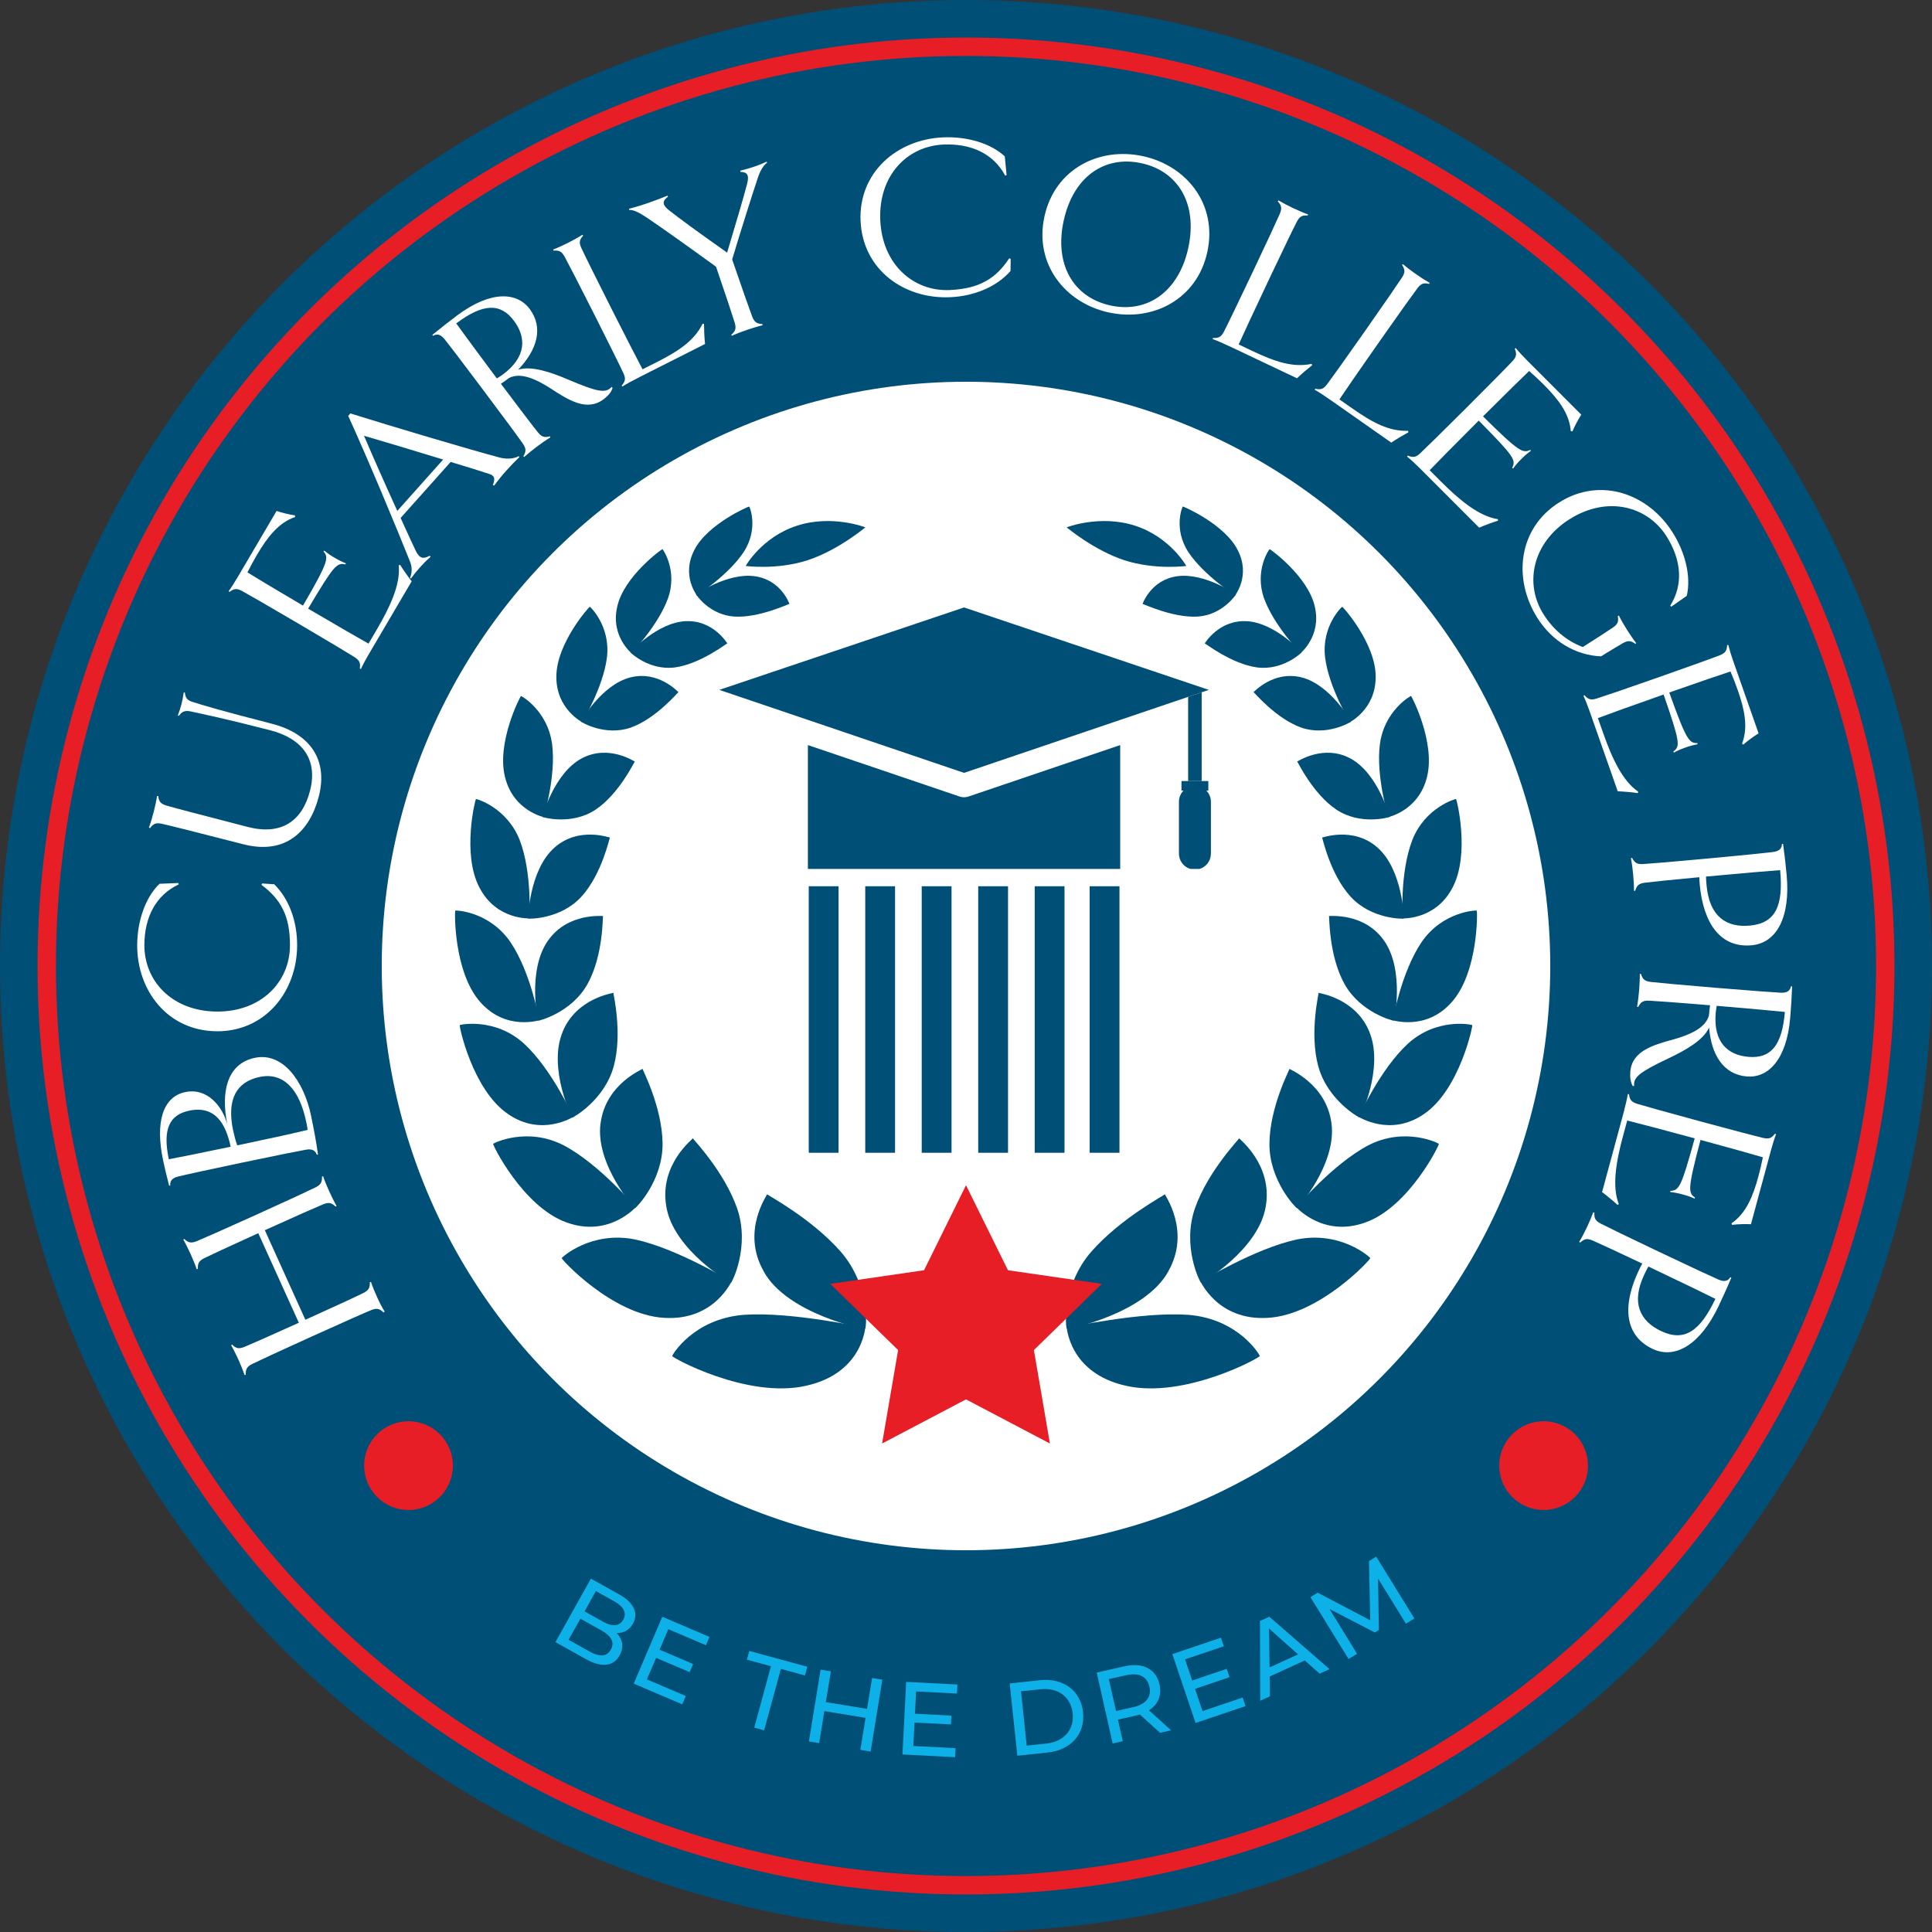 <?xml version="1.0" encoding="UTF-8"?>
<svg id="Layer_2" xmlns="http://www.w3.org/2000/svg" viewBox="0 0 524.98 524.98">
  <rect x="0" y="0" width="524.98" height="524.98" fill="#333333" stroke="none"/>
  <defs>
    <style>
      .cls-1 {
        fill: #fff;
      }

      .cls-2 {
        fill: #0db1e7;
      }

      .cls-3 {
        fill: none;
        stroke: #e71e25;
        stroke-miterlimit: 10;
        stroke-width: 5px;
      }

      .cls-4 {
        fill: #e71e25;
      }

      .cls-5 {
        fill: #004f77;
      }
    </style>
  </defs>
  <g id="original">
    <g>
      <circle class="cls-5" cx="262.49" cy="262.49" r="262.49"/>
      <circle class="cls-1" cx="262.49" cy="262.49" r="158.76"/>
      <g>
        <g>
          <g>
            <path class="cls-5" d="M308.46,142.86c9.55,3.1,13.96,11,13.89,10.94-.1-.02-8.4,1.14-16.84-1.57-8.38-2.77-15.58-8.89-15.67-8.92-.12,0,9.08-3.57,18.62-.45Z"/>
            <path class="cls-5" d="M319.87,156.58c7.41-1.05,16.07,4.92,15.94,4.96.02.06-3.6,5.56-10.38,6-6.66.41-14.85-3.49-14.97-3.45.03.06,2.15-6.49,9.41-7.51Z"/>
            <path class="cls-5" d="M338.7,168.79c7.74.37,15.1,8.48,14.96,8.5.01.07-5.13,5.01-12.13,4.06-6.87-.95-14.05-6.56-14.17-6.54.02.07,3.76-6.4,11.35-6.01Z"/>
            <path class="cls-5" d="M353.65,184.06c7.86,1.95,13.6,12.04,13.44,12.03,0,.09-6.52,4.06-13.52,1.61-6.87-2.44-12.82-9.63-12.95-9.63.01.09,5.34-5.94,13.03-4.01Z"/>
            <path class="cls-5" d="M366.9,206.07c7.54,4,10.8,15.96,10.64,15.91-.02.1-7.83,2.38-14.39-1.97-6.43-4.3-10.54-13.05-10.67-13.08,0,.1,7.05-4.79,14.42-.86Z"/>
            <path class="cls-5" d="M374.37,230.37c6.82,6.06,7.2,19.32,7.04,19.22-.04.11-8.7.28-14.4-5.92-5.59-6.11-7.64-16.01-7.76-16.09-.03.11,8.47-3.15,15.12,2.78Z"/>
            <path class="cls-5" d="M376.11,255.63c5.63,8.02,2.76,21.86,2.6,21.7-.08.1-9.03-2.12-13.4-10-4.28-7.75-4.07-18.33-4.18-18.43-.06.12,9.51-1.1,14.98,6.73Z"/>
            <path class="cls-5" d="M372.16,280.55c3.93,9.74-2.59,23.31-2.73,23.09-.12.09-8.71-4.68-11.23-13.94-2.45-9.09.19-19.79.1-19.93-.1.11,10.08,1.28,13.87,10.77Z"/>
            <path class="cls-5" d="M361.8,305.26c1.48,11.11-9.29,23.25-9.42,22.98-.17.07-7.52-7.34-7.44-17.52.11-9.99,5.51-20.11,5.45-20.29-.14.1,10.04,4.04,11.41,14.84Z"/>
            <path class="cls-5" d="M343.95,327.76c-1.86,11.83-17.54,21.05-17.63,20.71-.23.02-5.21-9.78-1.62-20.14,3.56-10.15,12.04-18.82,12.02-19.03-.2.06,9.17,7.01,7.23,18.46Z"/>
            <path class="cls-5" d="M317.46,345.48c-6.27,11.5-27.52,15.92-27.58,15.52-.3-.05-1.47-11.58,6.7-20.94,8.08-9.15,19.95-15.33,19.97-15.56-.27,0,7.21,9.91.9,20.97Z"/>
            <path class="cls-5" d="M322.97,150.11c4.25,6.33,12.65,11.65,12.63,11.74-.09,0,4.31-5.31.76-12.3-3.53-7.13-14.93-12.03-14.97-11.91-.09,0-2.66,6.05,1.58,12.47Z"/>
            <path class="cls-5" d="M343.49,162.61c2.71,7.47,9.93,14.82,9.89,14.93-.09-.02,5.78-4.61,3.89-12.71-1.84-8.26-12.24-15.75-12.29-15.6-.1,0-4.19,5.81-1.49,13.39Z"/>
            <path class="cls-5" d="M360.06,178.58c1.03,8.35,6.77,17.58,6.72,17.7-.09-.04,7.1-3.52,7.03-12.43,0-9.08-9.01-19.12-9.09-18.97-.1-.03-5.65,5.23-4.66,13.7Z"/>
            <path class="cls-5" d="M374.97,202.07c-1.17,8.86,2.3,19.9,2.22,20.01-.08-.07,8.28-1.67,10.56-10.92,2.39-9.43-4.24-22.19-4.35-22.03-.09-.06-7.19,3.96-8.42,12.95Z"/>
            <path class="cls-5" d="M383.74,228.34c-3.4,8.84-2.57,21.15-2.69,21.25-.07-.1,9,.56,13.66-8.43,4.83-9.16,1.08-24.19.93-24.04-.08-.09-8.41,2.26-11.91,11.22Z"/>
            <path class="cls-5" d="M386.3,255.98c-5.6,8.26-7.78,21.18-7.94,21.26-.05-.13,9.15,3.07,16.19-5.02,7.25-8.25,6.92-24.92,6.72-24.79-.07-.12-9.23.19-14.97,8.55Z"/>
            <path class="cls-5" d="M382.59,283.58c-7.71,7.1-13.28,19.85-13.49,19.89-.03-.15,8.63,5.7,17.96-.84,9.62-6.65,13.25-24.16,12.99-24.07-.05-.15-9.55-2.15-17.46,5.02Z"/>
            <path class="cls-5" d="M371.71,311.27c-9.78,5.21-19.32,16.72-19.59,16.71,0-.17,7.2,8.37,18.8,4.23,11.96-4.18,20.38-21.41,20.05-21.39-.02-.17-9.22-4.78-19.26.45Z"/>
            <path class="cls-5" d="M352.3,336.82c-11.67,2.55-25.82,11.43-26.16,11.33.05-.19,4.6,10.77,18.31,9.95,14.16-.75,28.29-16.17,27.88-16.24.02-.19-8.01-7.52-20.03-5.04Z"/>
            <path class="cls-5" d="M322.93,357.28c-13.27-.93-32.68,3.58-33.11,3.36.11-.19.55,12.42,16.08,15.9,16.09,3.69,36.92-7.87,36.41-8.08.07-.2-5.67-10.06-19.38-11.18Z"/>
          </g>
          <g>
            <path class="cls-5" d="M216.52,142.86c-9.55,3.1-13.96,11-13.89,10.94.1-.02,8.4,1.14,16.84-1.57,8.38-2.77,15.58-8.89,15.67-8.92.12,0-9.08-3.57-18.62-.45Z"/>
            <path class="cls-5" d="M205.11,156.58c-7.41-1.05-16.07,4.92-15.94,4.96-.02.06,3.6,5.56,10.38,6,6.66.41,14.85-3.49,14.97-3.45-.03.06-2.15-6.49-9.41-7.51Z"/>
            <path class="cls-5" d="M186.29,168.79c-7.74.37-15.1,8.48-14.96,8.5-.01.07,5.13,5.01,12.13,4.06,6.87-.95,14.05-6.56,14.17-6.54-.02.07-3.76-6.4-11.35-6.01Z"/>
            <path class="cls-5" d="M171.33,184.06c-7.86,1.95-13.6,12.04-13.44,12.03,0,.09,6.52,4.06,13.52,1.61,6.87-2.44,12.82-9.63,12.95-9.63-.01.09-5.34-5.94-13.03-4.01Z"/>
            <path class="cls-5" d="M158.08,206.07c-7.54,4-10.8,15.96-10.64,15.91.02.1,7.83,2.38,14.39-1.97,6.43-4.3,10.54-13.05,10.67-13.08,0,.1-7.05-4.79-14.42-.86Z"/>
            <path class="cls-5" d="M150.61,230.37c-6.82,6.06-7.2,19.32-7.04,19.22.04.11,8.7.28,14.4-5.92,5.59-6.11,7.64-16.01,7.76-16.09.03.11-8.47-3.15-15.12,2.78Z"/>
            <path class="cls-5" d="M148.88,255.63c-5.63,8.02-2.76,21.86-2.6,21.7.08.1,9.03-2.12,13.4-10,4.28-7.75,4.07-18.33,4.18-18.43.06.12-9.51-1.1-14.98,6.73Z"/>
            <path class="cls-5" d="M152.82,280.55c-3.93,9.74,2.59,23.31,2.73,23.09.12.09,8.71-4.68,11.23-13.94,2.45-9.09-.19-19.79-.1-19.93.1.11-10.08,1.28-13.87,10.77Z"/>
            <path class="cls-5" d="M163.18,305.26c-1.48,11.11,9.29,23.25,9.42,22.98.17.07,7.52-7.34,7.44-17.52-.11-9.99-5.51-20.11-5.44-20.29.14.1-10.04,4.04-11.41,14.84Z"/>
            <path class="cls-5" d="M181.04,327.76c1.86,11.83,17.54,21.05,17.63,20.71.23.02,5.2-9.78,1.62-20.14-3.56-10.15-12.04-18.82-12.02-19.03.2.06-9.17,7.01-7.23,18.46Z"/>
            <path class="cls-5" d="M207.52,345.48c6.27,11.5,27.52,15.92,27.58,15.52.3-.05,1.47-11.58-6.7-20.94-8.08-9.15-19.95-15.33-19.97-15.56.27,0-7.21,9.91-.9,20.97Z"/>
            <path class="cls-5" d="M202.01,150.11c-4.25,6.33-12.65,11.65-12.63,11.74.09,0-4.31-5.31-.76-12.3,3.53-7.13,14.93-12.03,14.97-11.91.09,0,2.66,6.05-1.58,12.47Z"/>
            <path class="cls-5" d="M181.5,162.61c-2.71,7.47-9.93,14.82-9.89,14.93.09-.02-5.78-4.61-3.89-12.71,1.84-8.26,12.24-15.75,12.29-15.6.1,0,4.19,5.81,1.49,13.39Z"/>
            <path class="cls-5" d="M164.93,178.58c-1.03,8.35-6.77,17.58-6.72,17.7.09-.04-7.1-3.52-7.03-12.43,0-9.08,9.01-19.12,9.09-18.97.1-.03,5.65,5.23,4.66,13.7Z"/>
            <path class="cls-5" d="M150.01,202.07c1.17,8.86-2.3,19.9-2.22,20.01.08-.07-8.28-1.67-10.56-10.92-2.39-9.43,4.24-22.19,4.35-22.03.09-.06,7.19,3.96,8.42,12.95Z"/>
            <path class="cls-5" d="M141.24,228.34c3.4,8.84,2.57,21.15,2.69,21.25.07-.1-9,.56-13.66-8.43-4.83-9.16-1.08-24.19-.93-24.04.08-.09,8.41,2.26,11.91,11.22Z"/>
            <path class="cls-5" d="M138.69,255.98c5.6,8.26,7.78,21.18,7.94,21.26.05-.13-9.15,3.07-16.19-5.02-7.25-8.25-6.92-24.92-6.72-24.79.07-.12,9.23.19,14.97,8.55Z"/>
            <path class="cls-5" d="M142.39,283.58c7.71,7.1,13.28,19.85,13.49,19.89.03-.15-8.63,5.7-17.96-.84-9.62-6.65-13.25-24.16-12.99-24.07.05-.15,9.55-2.15,17.46,5.02Z"/>
            <path class="cls-5" d="M153.27,311.27c9.78,5.21,19.32,16.72,19.59,16.71,0-.17-7.2,8.37-18.8,4.23-11.96-4.18-20.38-21.41-20.05-21.39.02-.17,9.22-4.78,19.26.45Z"/>
            <path class="cls-5" d="M172.68,336.82c11.67,2.55,25.82,11.43,26.16,11.33-.05-.19-4.6,10.77-18.31,9.95-14.16-.75-28.29-16.17-27.88-16.24-.02-.19,8.01-7.52,20.03-5.04Z"/>
            <path class="cls-5" d="M202.05,357.28c13.27-.93,32.68,3.58,33.11,3.36-.11-.19-.55,12.42-16.08,15.9-16.09,3.69-36.92-7.87-36.41-8.08-.07-.2,5.67-10.06,19.38-11.18Z"/>
          </g>
        </g>
        <polygon class="cls-4" points="262.49 322.06 273.89 345.16 299.39 348.86 280.94 366.85 285.29 392.24 262.49 380.25 239.69 392.24 244.04 366.85 225.6 348.86 251.09 345.16 262.49 322.06"/>
      </g>
      <g>
        <path class="cls-1" d="M87.5,319.7l.31-.07c.25.86,1.05,2.78,1.65,4.1.6,1.32,1.38,2.9,1.99,3.94l-.26.19c-1.09-1.03-1.81-1.25-3.39-.61-1.75.72-7.17,3.11-15.84,7.03l11.02,24.34c8.67-3.92,14.04-6.42,15.73-7.26,1.52-.76,1.83-1.45,1.78-2.95l.31-.07c.38,1.14,1.08,2.83,1.65,4.1.6,1.32,1.38,2.9,2.08,3.97l-.32.21c-1.09-1.03-1.81-1.25-3.39-.61-1.75.72-7.29,3.16-16.18,7.19-8.96,4.05-14.44,6.61-16.08,7.42-1.52.76-1.83,1.45-1.78,2.95l-.31.07c-.41-1.2-1.08-2.83-1.67-4.15-.57-1.26-1.38-2.9-1.99-3.94l.26-.19c1.03,1.05,1.81,1.25,3.33.64,1.63-.67,6.71-2.9,14.8-6.57l-11.02-24.34c-8.09,3.67-13.12,6.01-14.64,6.77-1.52.76-1.83,1.45-1.78,2.95l-.31.07c-.38-1.14-1.05-2.78-1.65-4.1-.6-1.32-1.38-2.9-1.99-3.94l.26-.19c1,1,1.81,1.25,3.33.64,1.75-.72,7.28-3.16,16.24-7.21,8.9-4.03,14.38-6.58,16.08-7.42,1.52-.76,1.81-1.51,1.78-2.95Z"/>
        <path class="cls-1" d="M84.53,303.22c.66,3.14,1.4,6.98,1.88,10.49l-.31.07c-.42-1.07-1.13-1.7-2.99-1.37-1.86.33-7.79,1.51-17.35,3.51-9.62,2.02-15.53,3.32-17.3,3.76-1.9.46-2.29,1.38-2.19,2.45l-.31.07c-.63-2.38-1.38-5.63-1.65-6.93-2.12-10.11-.2-17.21,6.03-18.52,5.98-1.25,10.14,3.86,11.45,8.86-1.81-8.63-.25-16.55,7.46-18.17,7.52-1.58,13.27,6.17,15.29,15.78ZM45.87,315c3.71-.71,8.9-1.74,16.8-3.4-1.29-6.17-4.17-11.29-11.26-9.8-5.37,1.12-7.26,5-5.54,13.2ZM63.33,307.09c.27,1.29.63,2.7,1.13,4.14l.99-.21c8.88-1.86,14.79-3.17,18.15-4-.09-.75-.26-1.55-.42-2.29-1.8-8.57-6.04-13.47-12.64-12.09-6.29,1.32-8.96,6.06-7.21,14.45Z"/>
        <path class="cls-1" d="M58.83,280.22c-13.23-.11-21.65-11.01-21.55-23.55.05-6.24,2.12-12.71,6.06-16.52l5.1-.21.12.38c-6.2,2.91-9.27,8.87-9.33,16.37-.08,9.83,7.48,18.08,19.64,18.18,12.09.1,19.85-8.03,19.92-17.86.06-8-2.42-12.62-7.74-16.57l.19-.38,3.27.22c4,3.94,6.28,10,6.23,16.75-.1,12.54-8.75,23.31-21.92,23.2Z"/>
        <path class="cls-1" d="M50.24,188.17c.1,1.13.38,2.05,2.01,2.54,3,.97,7.9,2.42,21.57,5.94,10.62,2.73,15.33,9.93,12.81,19.76-2.4,9.33-8.87,16-20.52,13-14.46-3.72-20.33-5.17-22.12-5.56-1.66-.36-2.34-.02-3.23,1.18l-.29-.14c.44-1.19.94-2.88,1.3-4.28.34-1.34.74-3.13.92-4.32l.32.02c.14,1.47.63,2.11,2.2,2.58,1.81.53,7.66,2.1,22.12,5.82,9.03,2.32,14.76-1.47,16.91-9.83,2.17-8.42-1.95-14.16-10.86-16.46-11.71-3.02-18.69-4.49-21.77-5.15-1.68-.3-2.37.37-2.99,1.25l-.29-.14c.37-.94.72-2.03.97-3,.24-.92.46-2.03.63-3.22l.32.02Z"/>
        <path class="cls-1" d="M100.17,177.83c-.73,1.25-1.57,2.8-2.1,3.95l-.3-.11c.21-1.48-.02-2.21-1.45-3.12-1.6-1.01-6.78-4.13-15.2-9.08-8.47-4.98-13.72-7.99-15.33-8.87-1.5-.81-2.24-.66-3.43.25l-.24-.21c.75-1.02,1.7-2.51,2.43-3.76l10.6-18.03c1.41.46,3.38.96,5,1.19l.03.45c-4.48,1.53-7.52,5.45-10.39,10.34-.86,1.47-1.74,3.07-2.55,4.71,2.2,1.37,7.81,4.74,15.09,9.02,6.97-11.98,7.02-13.05,5.58-14.7l.21-.24c.94.77,1.61,1.24,2.8,1.94,1.2.7,1.99,1.09,3.06,1.51l-.11.3c-2.34-.5-3.06.1-10.14,12.02,8.04,4.73,14.32,8.34,16.41,9.5l2.17-3.69c3.64-6.19,6.58-12.43,6.03-17.58l.38-.14c.71,1.15,2.18,3.25,3.14,4.48l-11.69,19.88Z"/>
        <path class="cls-1" d="M140.94,123.94l.19.26c-1.14,1.09-2.45,2.46-3.5,3.63-1.05,1.17-2.39,2.77-3.34,4.12l-.37-.16c.7-1.74.52-2.57-1.15-3.06-1.68-.57-5.59-1.78-10.31-3.21l-13.6,15.22c1.68,3.7,3.16,6.96,4.17,9.05,1,2,2.04,2.16,3.73,1.22l.24.3c-1.02.86-2.08,1.95-2.87,2.84-.96,1.08-1.76,2.06-2.46,3.04l-.28-.16c.52-1.14.74-2.72-.04-4.59-3.59-9.03-11.28-27.48-16.73-39.44l.59-.66c11.08,3.48,32.64,9.89,40.57,11.99,1.99.51,4.03.31,5.15-.38ZM120.42,124.87c-7.63-2.34-16.62-5.04-21.51-6.46,2.21,5.18,5.84,13.41,9.05,20.42l12.46-13.96Z"/>
        <path class="cls-1" d="M166.46,105.4c-.35,1.21-1.36,2.28-2.47,3.11-4.54,3.4-9.53.21-14.46-3.02-3.92-2.5-8.1-4.4-11.21-2.78-.76.57-1.46,1.1-2.21,1.57,5.18,6.91,8.85,11.71,10.04,13.18,1.07,1.32,1.81,1.48,3.26,1.1l.14.29c-1.03.62-2.53,1.66-3.69,2.53-1.11.83-2.48,1.94-3.42,2.8l-.24-.21c.77-1.29.83-2.04-.14-3.44-1.08-1.55-4.66-6.43-10.52-14.24-5.89-7.87-9.57-12.67-10.72-14.09-1.22-1.53-2.22-1.49-3.15-.95l-.19-.25c1.89-1.57,4.63-3.7,6.69-5.25,9.28-6.95,16.35-6.34,19.75-1.81,3.85,5.14,2,11.18-3.13,16.52,3.63-1.15,8.95.7,13.7,2.73,7.85,3.33,10.13,3.75,11.69,1.95l.28.26ZM135.01,102.83c.59-.37,1.13-.69,1.69-1.11,6.3-4.72,6.38-9.98,2.94-14.57-3.66-4.89-8.42-4.72-15.67.73,1.84,2.56,6.06,8.29,11.04,14.95Z"/>
        <path class="cls-1" d="M191.3,88.03c0,1.41.1,3.83.28,5.44l-17.6,8.89c-2.25,1.14-3.8,1.99-4.86,2.67l-.2-.25c.98-1.13,1.18-1.86.46-3.41-.79-1.72-3.46-7.14-7.86-15.86-4.43-8.77-7.21-14.14-8.09-15.75-.82-1.49-1.53-1.77-3.02-1.65l-.08-.31c1.18-.45,2.79-1.19,4.08-1.85,1.24-.62,2.84-1.5,3.85-2.16l.2.25c-1.01,1.07-1.18,1.86-.49,3.35.79,1.71,3.46,7.14,7.89,15.92,4.4,8.72,6.84,13.41,8.74,17.04l3.77-1.9c6.13-3.1,10.29-5.9,12.55-10.5l.39.08Z"/>
        <path class="cls-1" d="M208.46,44.2c-1.03.69-1.99,2.35-2.59,4.29-1.32,3.92-4.59,14.22-6.92,22.01,2.86,8.34,4.79,13.81,5.44,15.52.61,1.59,1.33,1.94,2.77,2.05l.04.32c-1.17.27-2.86.78-4.23,1.25-1.37.47-3.02,1.1-4.11,1.61l-.16-.28c1.13-.99,1.42-1.69.93-3.31-.51-1.69-2.19-6.78-5.06-15.18-7.72-5.62-14.49-10.42-18.74-13.3-1.72-1.14-3.57-2.24-4.86-2.13l-.04-.32c1.59-.41,3.64-1.04,4.83-1.45,1.43-.49,4.09-1.47,5.6-2.12l.16.28c-1.54,1.13-1.6,2.14-.01,3.47,3.03,2.43,8.34,6.27,16.07,11.74,2.39-8.01,4.56-15.28,5.47-18.85.58-2.4-.1-3.03-1.86-3.09l-.05-.32c1.23-.29,2.75-.74,3.94-1.15,1.19-.41,2.12-.79,3.22-1.3l.16.28Z"/>
        <path class="cls-1" d="M233.84,60.12c-.6-13.22,9.83-22.21,22.36-22.79,6.23-.29,12.81,1.43,16.83,5.16l.49,5.09-.37.14c-3.24-6.03-9.36-8.78-16.85-8.44-9.82.45-17.65,8.44-17.1,20.59.55,12.08,9.09,19.39,18.91,18.94,8-.37,12.47-3.09,16.13-8.62l.39.17-.04,3.28c-3.72,4.21-9.65,6.81-16.39,7.12-12.53.57-23.75-7.49-24.35-20.65Z"/>
        <path class="cls-1" d="M301.33,84.92c-11.94-2.6-20.34-13.2-17.53-26.07,2.82-12.93,14.85-19.01,26.79-16.41,11.88,2.59,20.29,13.12,17.47,26.05-2.8,12.87-14.85,19.01-26.73,16.42ZM310.17,44.35c-9.97-2.17-18.51,3.58-21.14,15.64-2.62,12,2.75,20.84,12.72,23.02,9.91,2.16,18.52-3.64,21.14-15.64,2.63-12.07-2.81-20.86-12.72-23.02Z"/>
        <path class="cls-1" d="M356.55,99.24c-1.11.87-2.96,2.43-4.12,3.55l-17.82-8.45c-2.28-1.08-3.9-1.78-5.09-2.2l.08-.31c1.5.08,2.2-.21,2.98-1.72.87-1.68,3.51-7.12,7.7-15.95,4.21-8.88,6.75-14.38,7.47-16.05.67-1.56.46-2.29-.55-3.4l.19-.26c1.08.65,2.65,1.47,3.96,2.09,1.25.59,2.93,1.32,4.07,1.72l-.08.31c-1.47-.14-2.19.22-2.95,1.67-.87,1.68-3.51,7.12-7.72,16-4.18,8.83-6.39,13.64-8.09,17.36l3.81,1.81c6.21,2.94,10.97,4.5,16,3.47l.18.36Z"/>
        <path class="cls-1" d="M382.71,117.46c-1.24.67-3.33,1.9-4.66,2.81l-16.15-11.33c-2.06-1.45-3.54-2.41-4.65-3.03l.13-.29c1.46.33,2.2.16,3.23-1.2,1.14-1.51,4.66-6.43,10.27-14.42,5.65-8.05,9.07-13.04,10.07-14.57.92-1.43.84-2.18.03-3.44l.23-.22c.96.83,2.37,1.89,3.55,2.72,1.13.8,2.67,1.79,3.72,2.38l-.13.29c-1.42-.38-2.2-.16-3.19,1.15-1.14,1.51-4.66,6.43-10.31,14.47-5.61,8-8.6,12.36-10.9,15.75l3.46,2.42c5.62,3.94,10.06,6.29,15.19,6.11l.11.39Z"/>
        <path class="cls-1" d="M385.64,127.09c-1.02-1.03-2.31-2.23-3.29-3.03l.18-.27c1.38.58,2.14.54,3.38-.62,1.38-1.29,5.71-5.52,12.62-12.42,6.96-6.95,11.19-11.26,12.44-12.6,1.16-1.25,1.2-2,.63-3.39l.27-.18c.8.98,2,2.27,3.03,3.3l14.78,14.8c-.8,1.25-1.78,3.03-2.41,4.54l-.45-.09c-.35-4.72-3.38-8.65-7.39-12.66-1.2-1.2-2.54-2.45-3.92-3.66-1.87,1.78-6.55,6.37-12.53,12.33,9.84,9.76,10.86,10.08,12.82,9.1l.18.27c-.98.71-1.61,1.25-2.59,2.22-.98.98-1.56,1.65-2.23,2.58l-.27-.18c1.07-2.14.67-2.98-9.08-12.84-6.6,6.59-11.68,11.75-13.33,13.49l3.03,3.03c5.08,5.08,10.38,9.5,15.5,10.26l.04.4c-1.29.4-3.7,1.29-5.12,1.91l-16.3-16.32Z"/>
        <path class="cls-1" d="M444.36,174.95c-1.13-.85-1.97-1-3.39-.18-1.63.95-3.85,2.28-5.93,3.58-6.88-.29-13.28-4.07-17.31-10.47-6.68-10.61-5.2-24.35,5.95-31.36,11.2-7.05,24.17-2.41,30.85,8.21,3.32,5.28,5.07,11.84,3.81,17.18l-4.19,2.93-.31-.25c3.65-5.79,3.02-12.47-.97-18.82-5.17-8.21-16.05-11.19-26.34-4.71-10.18,6.41-12.35,17.52-7.15,25.79,2.58,4.11,6.21,7.26,10.71,8.97,2.45-1.54,6.63-4.25,8.15-5.27,1.41-.96,1.62-1.69,1.36-3.16l.3-.11c.53,1.08,1.42,2.61,2.19,3.83.77,1.23,1.76,2.69,2.5,3.63l-.23.22Z"/>
        <path class="cls-1" d="M431.93,193.23c-.48-1.37-1.12-3.01-1.66-4.16l.28-.16c.99,1.12,1.7,1.41,3.32.9,1.8-.57,7.53-2.51,16.75-5.75,9.27-3.26,14.96-5.32,16.66-5.99,1.58-.62,1.95-1.29,2.03-2.78l.32-.04c.3,1.23.82,2.92,1.3,4.28l6.93,19.74c-1.26.78-2.92,1.96-4.14,3.06l-.36-.27c1.72-4.41.69-9.26-1.19-14.61-.56-1.61-1.23-3.31-1.95-4.99-2.46.8-8.66,2.91-16.63,5.71,4.66,13.06,5.44,13.78,7.63,13.75l.05.32c-1.19.22-1.99.43-3.29.89-1.31.46-2.12.81-3.13,1.37l-.16-.28c1.89-1.46,1.89-2.4-2.64-15.5-8.8,3.09-15.61,5.55-17.85,6.41l1.42,4.04c2.38,6.78,5.25,13.05,9.54,15.95l-.13.38c-1.34-.2-3.89-.43-5.45-.49l-7.64-21.76Z"/>
        <path class="cls-1" d="M461.87,240.31c-.06-.63-.11-1.19-.12-1.95-7.03.65-12.98,1.27-14.79,1.5-1.69.22-2.21.77-2.64,2.21l-.32-.03c.01-1.2-.09-3.03-.23-4.47-.13-1.38-.35-3.13-.6-4.37l.31-.09c.69,1.33,1.3,1.78,3,1.68,1.89-.11,7.92-.61,17.64-1.51,9.79-.91,15.8-1.53,17.62-1.76,1.94-.24,2.43-1.11,2.46-2.19l.31-.03c.35,2.43.74,5.88.97,8.45,1.05,11.29-2.59,18.46-9.49,19.11-8.41.78-13.13-5.8-14.13-16.53ZM483.72,236.44c-3.08.22-10.36.84-20.15,1.75.01.82.09,1.64.16,2.45.79,8.47,5.43,11.46,11.77,10.87,7.09-.66,9.1-5.53,8.22-15.06Z"/>
        <path class="cls-1" d="M443.69,295.13c-.67-1.07-.8-2.53-.69-3.91.47-5.65,6.17-7.26,11.86-8.82,4.47-1.27,8.67-3.14,9.52-6.54.08-.94.15-1.82.29-2.7-8.6-.71-14.64-1.15-16.53-1.25-1.7-.08-2.31.38-2.99,1.71l-.31-.09c.22-1.18.44-3,.56-4.44.11-1.38.2-3.14.18-4.41l.32-.04c.45,1.43.97,1.98,2.66,2.18,1.88.22,7.9.78,17.63,1.59,9.8.81,15.83,1.25,17.66,1.34,1.95.1,2.58-.67,2.8-1.73l.32.03c-.08,2.46-.3,5.92-.52,8.49-.96,11.55-6.11,16.44-11.76,15.97-6.41-.53-9.69-5.92-10.28-13.31-1.55,3.48-6.46,6.23-11.13,8.43-7.7,3.66-9.53,5.09-9.22,7.45l-.38.03ZM466.49,273.31c-.12.69-.23,1.31-.29,2-.65,7.85,3.23,11.4,8.94,11.87,6.09.51,9.11-3.16,9.86-12.21-3.13-.32-10.22-.97-18.51-1.66Z"/>
        <path class="cls-1" d="M441.34,301.66c.38-1.4.78-3.12.99-4.37l.32.02c.18,1.49.6,2.12,2.23,2.63,1.81.55,7.63,2.2,17.06,4.75,9.49,2.57,15.34,4.09,17.12,4.51,1.66.38,2.34.05,3.25-1.14l.29.14c-.45,1.18-.97,2.87-1.35,4.27l-5.47,20.19c-1.48-.08-3.52-.04-5.14.17l-.14-.43c3.92-2.66,5.81-7.24,7.3-12.71.44-1.64.86-3.42,1.22-5.22-2.48-.74-8.79-2.51-16.94-4.72-3.56,13.4-3.33,14.44-1.5,15.65l-.14.29c-1.11-.5-1.88-.77-3.22-1.13-1.34-.36-2.21-.53-3.35-.65l.02-.32c2.39-.14,2.92-.91,6.61-14.27-9-2.44-16.01-4.27-18.34-4.84l-1.12,4.14c-1.88,6.93-3.07,13.73-1.17,18.55l-.33.24c-.99-.92-2.96-2.56-4.21-3.49l6.03-22.26Z"/>
        <path class="cls-1" d="M445.36,345.1c.27-.57.51-1.08.9-1.74-6.37-3.03-11.81-5.54-13.48-6.27-1.56-.67-2.29-.46-3.4.55l-.26-.19c.63-1.03,1.47-2.65,2.09-3.96.59-1.25,1.29-2.87,1.72-4.06l.31.08c-.08,1.5.21,2.19,1.72,2.98,1.68.87,7.12,3.52,15.94,7.71,8.88,4.22,14.37,6.76,16.04,7.49,1.79.78,2.66.29,3.23-.63l.28.13c-.94,2.27-2.37,5.43-3.48,7.76-4.87,10.24-11.66,14.55-17.92,11.58-7.63-3.62-8.32-11.7-3.7-21.43ZM466.12,352.94c-2.76-1.38-9.33-4.58-18.21-8.79-.41.71-.76,1.45-1.11,2.19-3.65,7.68-1.18,12.62,4.56,15.35,6.43,3.05,10.65-.1,14.76-8.75Z"/>
      </g>
      <circle class="cls-3" cx="262.49" cy="262.49" r="249.79"/>
      <g>
        <path class="cls-2" d="M168.36,449.84c-1.65,2.96-4.84,3.4-9.2.97l-8.23-4.6,9.63-17.25,7.74,4.32c3.97,2.22,5.25,5.13,3.69,7.91-1.05,1.87-2.74,2.64-4.46,2.55,1.64,1.63,2.11,3.8.83,6.09ZM165.98,448.25c1.12-2,.13-3.71-2.6-5.24l-5.67-3.17-3.21,5.74,5.67,3.17c2.73,1.53,4.69,1.49,5.81-.5ZM161.91,432.34l-3.08,5.52,5.05,2.82c2.51,1.4,4.46,1.27,5.48-.56,1.02-1.82.11-3.56-2.4-4.96l-5.05-2.82Z"/>
        <path class="cls-2" d="M186.34,460.86l-.96,2.26-13.18-5.63,7.76-18.17,12.82,5.48-.96,2.26-10.22-4.37-2.38,5.58,9.11,3.89-.94,2.21-9.11-3.89-2.5,5.86,10.59,4.52Z"/>
        <path class="cls-2" d="M209.49,452.76l-6.54-1.78.65-2.37,15.76,4.29-.64,2.37-6.54-1.78-4.54,16.69-2.69-.73,4.54-16.69Z"/>
        <path class="cls-2" d="M239.75,456.44l-3.18,19.5-2.79-.46,1.42-8.69-11.2-1.83-1.42,8.69-2.78-.46,3.18-19.5,2.79.45-1.37,8.38,11.2,1.83,1.37-8.38,2.78.45Z"/>
        <path class="cls-2" d="M259.65,475.02l-.12,2.45-14.31-.73,1.01-19.72,13.92.71-.12,2.45-11.1-.57-.31,6.06,9.89.51-.12,2.39-9.89-.5-.33,6.37,11.5.59Z"/>
        <path class="cls-2" d="M274.36,457.44l8.28-.88c6.31-.67,11.03,2.86,11.65,8.7.62,5.84-3.25,10.28-9.57,10.94l-8.28.88-2.08-19.64ZM284.29,473.78c4.86-.51,7.66-3.82,7.19-8.22s-3.9-7.05-8.75-6.54l-5.3.56,1.56,14.76,5.3-.56Z"/>
        <path class="cls-2" d="M315.22,470.85l-5.49-4.98c-.38.11-.79.24-1.2.33l-4.76,1.07,1.32,5.86-2.75.62-4.33-19.27,7.51-1.69c5.01-1.13,8.61.72,9.55,4.91.67,2.97-.39,5.47-2.87,7.04l6.02,5.44-3,.67ZM312.32,458.32c-.62-2.75-2.82-3.91-6.34-3.11l-4.68,1.05,1.95,8.67,4.68-1.05c3.52-.79,5.01-2.8,4.39-5.56Z"/>
        <path class="cls-2" d="M337.66,461.27l.79,2.33-13.58,4.58-6.32-18.71,13.21-4.46.78,2.33-10.53,3.55,1.94,5.75,9.38-3.17.77,2.27-9.38,3.17,2.04,6.04,10.91-3.68Z"/>
        <path class="cls-2" d="M354.55,451.19l-9.54,4.36.07,5.39-2.64,1.21-.07-21.68,2.54-1.16,16.36,14.24-2.69,1.23-4.03-3.59ZM352.72,449.55l-7.89-7.03.14,10.57,7.75-3.54Z"/>
        <path class="cls-2" d="M382.03,441.2l-7.57-12.24.21,13.95-1.1.68-12.32-6.39,7.5,12.18-2.31,1.42-10.36-16.81,1.97-1.21,14.29,7.5-.36-16.08,1.97-1.21,10.38,16.8-2.31,1.42Z"/>
      </g>
      <circle class="cls-4" cx="111" cy="398.25" r="12.06"/>
      <circle class="cls-4" cx="419.44" cy="398.25" r="12.06"/>
    </g>
    <g>
      <rect class="cls-5" x="219.76" y="240.82" width="8.1" height="72.42"/>
      <rect class="cls-5" x="235.11" y="240.82" width="8.1" height="72.42"/>
      <rect class="cls-5" x="250.46" y="240.82" width="8.1" height="72.42"/>
      <rect class="cls-5" x="265.81" y="240.82" width="8.1" height="72.42"/>
      <rect class="cls-5" x="281.16" y="240.82" width="8.1" height="72.42"/>
      <rect class="cls-5" x="296.09" y="240.82" width="8.1" height="72.42"/>
      <g>
        <polygon class="cls-5" points="326.53 212.23 326.53 188.11 322.85 189.36 322.85 212.23 326.53 212.23"/>
        <path class="cls-5" d="M304.39,236.12v-33.66l-41.25,13.99c-.38.13-.78.19-1.18.19s-.8-.06-1.18-.19l-41.25-13.99v33.66h84.85Z"/>
        <polygon class="cls-5" points="219.54 195.62 261.96 210.01 304.39 195.62 322.85 189.36 326.53 188.11 328.47 187.46 261.96 165.06 195.45 187.46 219.54 195.62"/>
        <path class="cls-5" d="M323.45,236.12h2.48c1.8-.53,3.11-2.2,3.11-4.17v-14.08c0-1.19-.48-2.27-1.25-3.05h-6.19c-.77.78-1.25,1.86-1.25,3.05v14.08c0,1.97,1.31,3.63,3.11,4.17Z"/>
        <polygon class="cls-5" points="321.04 212.23 321.04 214.83 321.6 214.83 327.79 214.83 328.34 214.83 328.34 212.23 326.53 212.23 322.85 212.23 321.04 212.23"/>
      </g>
    </g>
  </g>
</svg>